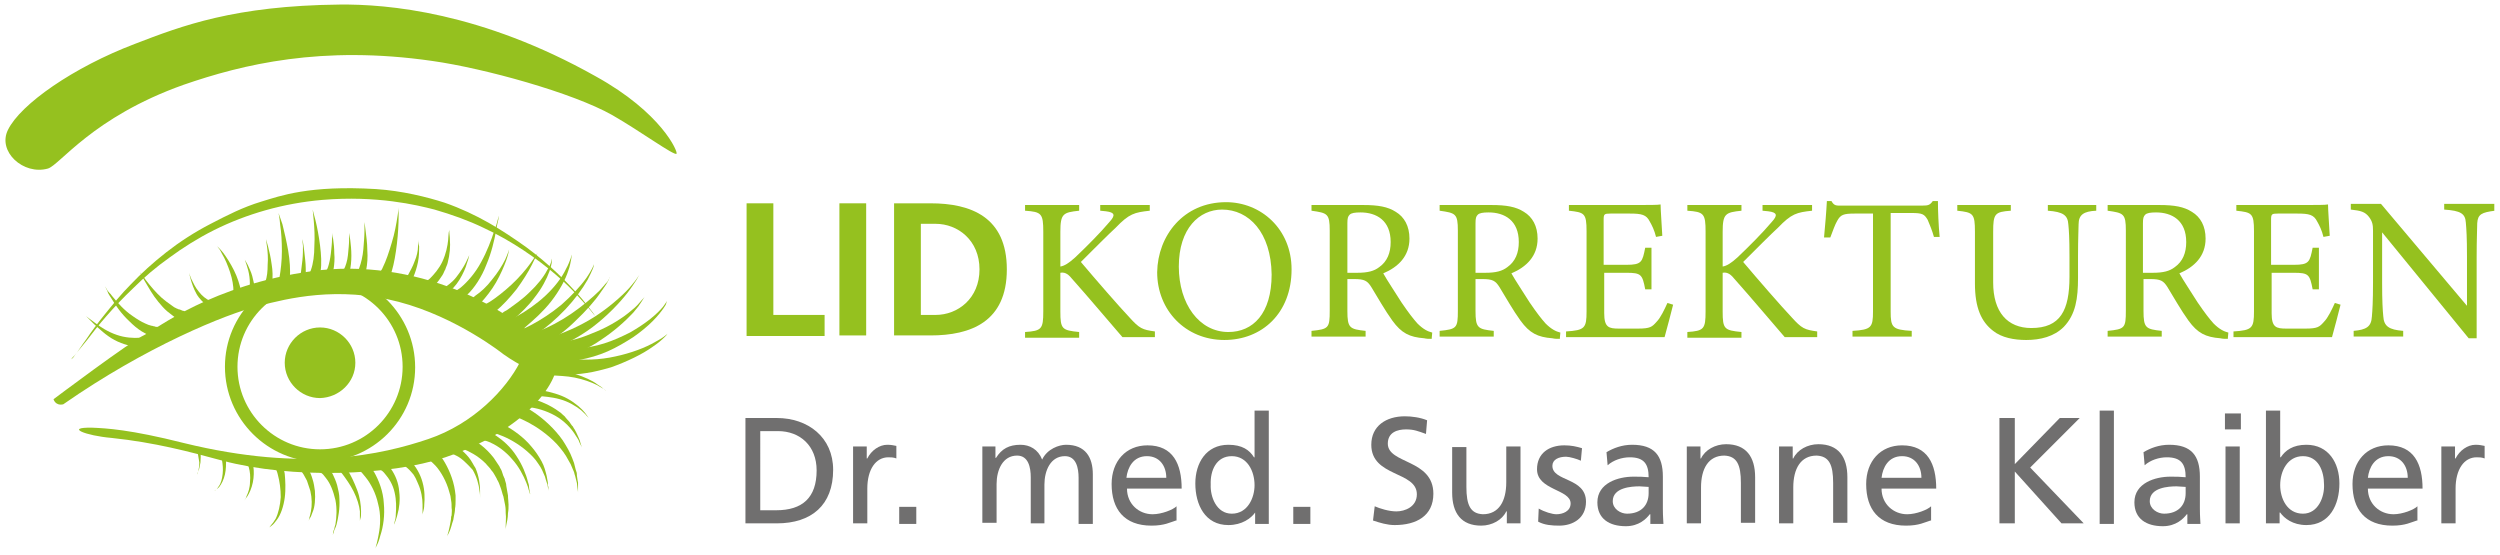<?xml version="1.0" encoding="utf-8"?>
<svg xmlns="http://www.w3.org/2000/svg" xmlns:xlink="http://www.w3.org/1999/xlink" version="1.1" id="Ebene_1" x="0px" y="0px" viewBox="0 0 439 97.4" style="enable-background:new 0 0 439 97.4;" xml:space="preserve" width="320" height="71">
<style type="text/css">
	.st0{fill:#95C11F;}
	.st1{fill:#706F6F;}
</style>
<g>
	<path class="st0" d="M1.4,22.8c2.2-4.5,11.5-11,22.3-15.1C32,4.5,41.2,1,59.6,0.8c8.4-0.1,24.9,1.3,45,12.6   c11.6,6.4,14.5,13.3,14.2,13.6c-0.4,0.4-6.4-4-11.3-6.8c-6.9-3.9-22.4-8.2-31.6-9.5c-19.4-2.8-33.3,0.6-43.7,4.2   C16.2,20.6,10.5,29,8.4,29.6C4.1,30.8-0.5,26.6,1.4,22.8z"/>
	<path class="st0" d="M12.3,63.3c0,0,0.1-0.1,0.2-0.2c0.1-0.2,0.3-0.4,0.6-0.7c0.5-0.6,1.2-1.5,2.2-2.7c1.8-2.4,4.5-5.7,8.2-9.2   c1.8-1.8,3.9-3.6,6.3-5.3c2.3-1.7,5-3.4,7.8-4.8c2.8-1.4,5.9-2.6,9.1-3.5c3.2-0.9,6.5-1.5,9.9-1.8c9.6-0.8,16.6,0.9,19.7,1.7   c3.1,0.9,5.9,1.9,8.6,3.2c2.6,1.2,5,2.6,7.1,4c4.2,2.8,7.4,5.7,9.4,7.9c1,1.1,1.8,2,2.3,2.6c0.5,0.6,0.8,1,0.8,1s-0.2-0.4-0.7-1   c-0.5-0.6-1.2-1.6-2.2-2.7c-2-2.2-5-5.3-9.2-8.4c-4.2-3-8.6-5.8-14.3-7.8c-3.1-1-7.5-2.1-12.1-2.4c-11.7-0.7-16.8,1.2-20.1,2.2   c-3.3,1-6,2.4-8.9,3.9c-2.9,1.5-5.5,3.2-7.8,5c-2.3,1.8-4.4,3.7-6.2,5.6c-1.8,1.8-3.3,3.7-4.6,5.3c-1.3,1.6-2.4,3.1-3.2,4.3   c-0.9,1.2-1.5,2.2-2,2.8c-0.2,0.3-0.4,0.6-0.6,0.7C12.4,63.2,12.3,63.3,12.3,63.3z"/>
	<g>
		<path class="st0" d="M56.2,81.1c-9.2,0-16.7-7.5-16.7-16.7S47,47.8,56.2,47.8s16.7,7.5,16.7,16.7S65.4,81.1,56.2,81.1z M56.2,49.9    c-8,0-14.5,6.5-14.5,14.5s6.5,14.5,14.5,14.5s14.5-6.5,14.5-14.5S64.2,49.9,56.2,49.9z"/>
		<path class="st0" d="M62.4,63.7c0-3.4-2.8-6.2-6.2-6.2c-3.4,0-6.2,2.8-6.2,6.2c0,3.4,2.8,6.2,6.2,6.2    C59.6,69.8,62.4,67.1,62.4,63.7z"/>
	</g>
	<g>
		<path class="st0" d="M9.4,70.1c0,0,13.7-10.3,16-11.3c2.2-1.1,11.8-8.8,29.5-11.2s35,5.9,42.6,15.3c-2.3,1.5-4.1,2.1-5.8,1.3    c-1.5-0.7-3.3-2-3.3-2s-8.1-6.5-18.4-9.2c-10.7-2.8-19.5-0.6-24.5,0.7c-6,1.5-19.9,7.2-34.4,17.3C9.7,71.3,9.4,70.1,9.4,70.1z"/>
		<path class="st0" d="M16.2,75.1c2.4,0.1,6.6,0.3,16.1,2.7c21.2,5.2,34.9,2,42.9-0.7c8-2.7,13.7-8.8,16.1-13.5    c2.3-4.7,4.7-2.1,6.2-0.7c1.5,1.4-2.2,11.6-19.3,17.4c-9.9,3.3-27,3.8-39.1,0.6c-5.9-1.6-11.9-3.2-19.5-4    C15,76.5,11.3,75,16.2,75.1z"/>
	</g>
	<g>
		<g>
			<path class="st0" d="M26.8,61l-0.4-2c0,0-0.2,0-0.5,0.1c-0.3,0.1-0.8,0.2-1.3,0.2c-1.1,0.1-2.7,0-4.1-0.5     c-1.5-0.5-2.9-1.4-3.8-2.1c-1-0.7-1.6-1.2-1.6-1.2s0.6,0.6,1.4,1.4c0.9,0.8,2.1,2,3.6,2.8c1.5,0.8,3.2,1.2,4.6,1.3     c0.7,0,1.2,0,1.6,0C26.6,61.1,26.8,61,26.8,61z"/>
		</g>
		<g>
			<path class="st0" d="M29.8,59.5l-0.3-2.2c0,0-0.2,0-0.5,0.1c-0.1,0-0.2,0-0.3,0c-0.1,0-0.2,0-0.3,0c-0.2,0-0.5,0-0.8,0     c-0.2,0-0.3,0-0.5-0.1c-0.2,0-0.3-0.1-0.5-0.1c-0.4-0.1-0.7-0.2-1.1-0.4c-0.7-0.3-1.5-0.8-2.2-1.3c-1.5-1-2.7-2.4-3.6-3.5     c-0.2-0.3-0.4-0.5-0.6-0.7c-0.2-0.2-0.3-0.4-0.4-0.6c-0.2-0.3-0.3-0.5-0.3-0.5s0.1,0.2,0.3,0.6c0.1,0.2,0.2,0.4,0.3,0.7     c0.1,0.2,0.3,0.5,0.5,0.8c0.7,1.2,1.8,2.8,3.2,4.1c0.7,0.7,1.4,1.3,2.2,1.8c0.4,0.2,0.8,0.5,1.2,0.6c0.2,0.1,0.4,0.2,0.6,0.3     c0.2,0.1,0.4,0.1,0.6,0.2c0.4,0.1,0.7,0.2,1.1,0.2c0.2,0,0.3,0.1,0.5,0.1c0.1,0,0.3,0,0.4,0C29.6,59.5,29.8,59.5,29.8,59.5z"/>
		</g>
		<g>
			<path class="st0" d="M33,56.5l0.2-1.8c0,0-0.2,0-0.4,0c-0.1,0-0.1,0-0.2,0c-0.1,0-0.2,0-0.3-0.1c-0.2,0-0.4-0.1-0.6-0.2     c-0.1,0-0.2-0.1-0.4-0.1c-0.1-0.1-0.3-0.1-0.4-0.2c-0.3-0.1-0.5-0.3-0.8-0.5c-0.6-0.4-1.1-0.8-1.7-1.3c-1.1-1-2-2.1-2.7-3     c-0.7-0.9-1.1-1.5-1.1-1.5s0.3,0.7,0.9,1.7c0.6,1,1.3,2.3,2.3,3.5c0.5,0.6,1,1.2,1.6,1.7c0.3,0.2,0.6,0.5,0.9,0.7     c0.1,0.1,0.3,0.2,0.4,0.3c0.1,0.1,0.3,0.2,0.4,0.2c0.3,0.2,0.5,0.3,0.8,0.4c0.1,0,0.2,0.1,0.3,0.1c0.1,0,0.2,0.1,0.3,0.1     C32.8,56.5,33,56.5,33,56.5z"/>
		</g>
		<g>
			<path class="st0" d="M37.3,54.3l0.5-1.1c0,0-0.1,0-0.3-0.1c-0.1,0-0.2-0.1-0.3-0.1c-0.1-0.1-0.3-0.1-0.4-0.2     c-0.6-0.3-1.3-0.8-1.9-1.6c-0.6-0.7-1-1.6-1.3-2.2c-0.3-0.7-0.4-1.1-0.4-1.1s0.1,0.5,0.3,1.2c0.2,0.7,0.5,1.6,1,2.5     c0.5,0.9,1.3,1.6,1.9,2.1c0.2,0.1,0.3,0.2,0.4,0.3c0.1,0.1,0.3,0.1,0.4,0.2C37.2,54.2,37.3,54.3,37.3,54.3z"/>
		</g>
		<g>
			<path class="st0" d="M41,52.8l1.6-0.1c0,0,0-0.2-0.1-0.5c0-0.1,0-0.3-0.1-0.5c0-0.2-0.1-0.4-0.1-0.7c-0.2-1-0.6-2.3-1.2-3.5     c-0.6-1.2-1.3-2.3-1.9-3.1c-0.3-0.4-0.6-0.7-0.8-0.9c-0.2-0.2-0.3-0.3-0.3-0.3s0.1,0.1,0.3,0.4c0.2,0.2,0.4,0.6,0.6,1     c0.5,0.8,1,2,1.4,3.2c0.4,1.2,0.6,2.4,0.6,3.4c0,0.2,0,0.4,0,0.6c0,0.2,0,0.4,0,0.5C41,52.7,41,52.8,41,52.8z"/>
		</g>
		<g>
			<path class="st0" d="M46.1,50.4l1.2,0.7c0,0,0.1-0.2,0.2-0.4c0.1-0.3,0.2-0.7,0.3-1.1c0.1-0.9,0.1-2.1-0.1-3.2     c-0.3-2.3-1-4.4-1-4.4s0.1,0.6,0.2,1.4c0.1,0.8,0.2,2,0.1,3.1c0,1.1-0.1,2.2-0.4,2.9c-0.1,0.4-0.2,0.6-0.3,0.8     C46.1,50.3,46.1,50.4,46.1,50.4z"/>
		</g>
		<g>
			<path class="st0" d="M48.6,50.5l2,0.5c0,0,0-0.2,0.1-0.6c0.1-0.4,0.1-1,0.2-1.6c0.1-1.3,0-3.1-0.3-4.8c-0.3-1.7-0.7-3.4-1-4.6     c-0.4-1.2-0.7-2-0.7-2s0.2,0.8,0.3,2.1c0.2,1.3,0.3,2.9,0.3,4.6c0,1.7-0.2,3.3-0.4,4.5c-0.1,0.6-0.2,1.1-0.4,1.4     C48.6,50.3,48.6,50.5,48.6,50.5z"/>
		</g>
		<g>
			<path class="st0" d="M52.5,49.3l1.1,0.2c0,0,0-0.5,0.1-1.2c0-0.7,0-1.7-0.1-2.6c-0.1-0.9-0.2-1.9-0.3-2.6     c-0.1-0.7-0.2-1.1-0.2-1.1s0,0.5,0.1,1.2c0,0.7,0,1.6-0.1,2.5c-0.1,0.9-0.2,1.8-0.3,2.5C52.6,48.8,52.5,49.3,52.5,49.3z"/>
		</g>
		<g>
			<path class="st0" d="M43.8,51.6l0.9,0.1c0,0,0-0.1,0-0.3c0-0.2,0-0.4,0-0.7c0-0.6-0.2-1.4-0.4-2.2c-0.2-0.8-0.6-1.5-0.8-2     c-0.3-0.5-0.5-0.9-0.5-0.9s0.1,0.4,0.3,0.9c0.2,0.6,0.4,1.3,0.5,2.1c0.1,0.8,0.1,1.5,0,2.1c0,0.3-0.1,0.5-0.1,0.7     C43.8,51.6,43.8,51.6,43.8,51.6z"/>
		</g>
		<g>
			<path class="st0" d="M54,49l1.8,0.8c0,0,0.1-0.2,0.2-0.6c0-0.1,0.1-0.2,0.1-0.3c0-0.1,0-0.2,0.1-0.4c0.1-0.3,0.1-0.6,0.1-0.9     c0.2-1.3,0.1-2.9-0.1-4.5c-0.2-1.6-0.5-3.2-0.8-4.4c-0.3-1.2-0.5-1.9-0.5-1.9s0.1,0.8,0.2,2c0.1,1.2,0.2,2.8,0.1,4.4     c0,1.6-0.2,3.1-0.6,4.2c-0.1,0.3-0.2,0.5-0.2,0.7c0,0.1-0.1,0.2-0.1,0.3c0,0.1-0.1,0.2-0.1,0.2C54.1,48.8,54,49,54,49z"/>
		</g>
		<g>
			<path class="st0" d="M57.2,47.7l0.8,0.7c0,0,0,0,0.1-0.1c0-0.1,0.1-0.2,0.2-0.3c0.1-0.2,0.2-0.6,0.3-0.9c0.1-0.7,0.2-1.7,0.1-2.6     c0-0.9-0.1-1.8-0.2-2.5c-0.1-0.7-0.2-1.1-0.2-1.1s0.1,0.5,0,1.1c0,0.7-0.1,1.6-0.2,2.5c-0.1,0.9-0.3,1.8-0.5,2.4     c-0.1,0.3-0.2,0.5-0.3,0.6C57.2,47.7,57.2,47.7,57.2,47.7z"/>
		</g>
		<g>
			<path class="st0" d="M59.9,48.3l1,0.7c0,0,0.1-0.1,0.2-0.4c0.1-0.2,0.2-0.6,0.3-0.9c0.2-0.8,0.3-1.8,0.3-2.8c0-1-0.1-2-0.2-2.8     c-0.1-0.7-0.2-1.2-0.2-1.2s0,0.5,0,1.2c0,0.7-0.1,1.7-0.2,2.7c-0.1,1-0.4,1.9-0.7,2.5c-0.1,0.3-0.3,0.6-0.4,0.7     C60,48.3,59.9,48.3,59.9,48.3z"/>
		</g>
		<g>
			<path class="st0" d="M62.5,48.4l1.4,0.6c0,0,0-0.2,0.1-0.4c0.1-0.3,0.2-0.7,0.3-1.2c0.2-1,0.3-2.2,0.2-3.5c0-1.2-0.2-2.5-0.3-3.4     c-0.1-0.9-0.2-1.5-0.2-1.5s0,0.6,0,1.5c0,0.9-0.1,2.1-0.2,3.3c-0.1,1.2-0.4,2.4-0.7,3.2c-0.1,0.4-0.3,0.7-0.4,1     C62.6,48.3,62.5,48.4,62.5,48.4z"/>
		</g>
		<g>
			<path class="st0" d="M66,48.8l1.9,1c0,0,0.1-0.2,0.3-0.6c0.1-0.2,0.2-0.4,0.3-0.7c0.1-0.3,0.2-0.6,0.3-0.9     c0.4-1.3,0.7-3.1,0.9-4.8c0.2-1.7,0.3-3.5,0.3-4.8c0-0.7,0-1.2,0-1.6c0-0.2,0-0.3,0-0.4c0-0.1,0-0.2,0-0.2s0,0.1,0,0.2     c0,0.1,0,0.2,0,0.4c0,0.4-0.1,0.9-0.2,1.6c-0.2,1.3-0.5,3-1,4.6c-0.5,1.7-1,3.2-1.6,4.4c-0.1,0.3-0.3,0.5-0.4,0.7     c-0.1,0.2-0.2,0.4-0.3,0.6C66.1,48.7,66,48.8,66,48.8z"/>
		</g>
		<g>
			<path class="st0" d="M71.1,49.1l1,0.6c0,0,0.1-0.1,0.1-0.3c0.1-0.2,0.2-0.5,0.4-0.8c0.3-0.7,0.6-1.6,0.8-2.6c0.2-1,0.2-2,0.2-2.7     c-0.1-0.7-0.2-1.2-0.2-1.2s0.1,0.5,0,1.2c0,0.7-0.2,1.7-0.6,2.6c-0.3,0.9-0.8,1.7-1.1,2.3c-0.2,0.3-0.3,0.6-0.5,0.7     C71.1,49,71.1,49.1,71.1,49.1z"/>
		</g>
		<g>
			<path class="st0" d="M74,49.8l1,1.5c0,0,0.2-0.1,0.4-0.4c0.1-0.1,0.3-0.2,0.5-0.4c0.2-0.2,0.4-0.4,0.6-0.6c0.4-0.4,0.8-1,1.2-1.6     c0.2-0.3,0.3-0.7,0.5-1c0.1-0.4,0.3-0.7,0.4-1.1c0.4-1.5,0.5-3,0.4-4.1c0-0.6-0.1-1-0.1-1.3c0-0.3,0-0.5,0-0.5s0,0.2-0.1,0.5     c0,0.3-0.1,0.8-0.1,1.3c-0.1,1.1-0.4,2.5-1,3.8c-0.6,1.3-1.5,2.3-2.2,3c-0.2,0.2-0.4,0.3-0.5,0.4c-0.2,0.1-0.3,0.2-0.4,0.3     C74.2,49.7,74,49.8,74,49.8z"/>
		</g>
		<g>
			<path class="st0" d="M76.7,51.1l0.5,1.3c0,0,0.1-0.1,0.4-0.2c0.1-0.1,0.3-0.1,0.4-0.2c0.2-0.1,0.3-0.2,0.5-0.4     c0.7-0.6,1.6-1.5,2.2-2.5c0.6-1,1.1-2.1,1.3-2.9c0.3-0.8,0.4-1.4,0.4-1.4s-0.2,0.5-0.6,1.3c-0.4,0.8-1,1.7-1.7,2.6     c-0.7,0.9-1.6,1.5-2.2,1.9c-0.2,0.1-0.3,0.2-0.5,0.2c-0.1,0.1-0.3,0.1-0.4,0.1C76.9,51,76.7,51.1,76.7,51.1z"/>
		</g>
		<g>
			<path class="st0" d="M78.7,51.9l0.9,1.8c0,0,0.3-0.2,0.7-0.5c0.5-0.3,1-0.8,1.7-1.4c1.3-1.2,2.6-3.2,3.4-5.3     c0.9-2.1,1.4-4.3,1.7-5.9c0.1-0.8,0.3-1.5,0.4-2c0.1-0.5,0.1-0.7,0.1-0.7s-0.1,0.3-0.2,0.7c-0.1,0.5-0.3,1.1-0.6,1.9     c-0.5,1.6-1.3,3.7-2.3,5.5c-1,1.9-2.4,3.5-3.6,4.5c-0.6,0.4-1.1,0.8-1.5,1C78.9,51.8,78.7,51.9,78.7,51.9z"/>
		</g>
		<g>
			<path class="st0" d="M81.9,53l1.1,1.5c0,0,0.1-0.1,0.4-0.4c0.1-0.1,0.3-0.3,0.5-0.4c0.2-0.2,0.4-0.4,0.6-0.6     c0.8-0.9,1.8-2.1,2.6-3.5c0.8-1.4,1.4-2.8,1.8-3.9c0.4-1.1,0.5-1.9,0.5-1.9s-0.2,0.7-0.7,1.8c-0.5,1-1.3,2.3-2.3,3.5     c-0.9,1.2-2,2.2-2.9,2.8c-0.2,0.2-0.4,0.3-0.6,0.5c-0.2,0.1-0.3,0.2-0.5,0.3C82,52.9,81.9,53,81.9,53z"/>
		</g>
		<g>
			<path class="st0" d="M84.1,54l1,2c0,0,0.2-0.1,0.6-0.4c0.4-0.2,0.8-0.6,1.4-1c1.1-0.9,2.4-2.3,3.6-3.8c1.1-1.5,2.1-3.1,2.7-4.3     c0.6-1.2,1-2.1,1-2.1s-0.5,0.8-1.3,1.9c-0.8,1.1-2,2.5-3.3,3.7c-1.3,1.2-2.7,2.3-3.8,3c-0.6,0.3-1,0.6-1.4,0.7     C84.3,53.9,84.1,54,84.1,54z"/>
		</g>
		<g>
			<path class="st0" d="M87.2,55.6l1.3,1.9c0,0,0.2-0.2,0.5-0.4c0.2-0.1,0.4-0.3,0.6-0.5c0.2-0.2,0.5-0.4,0.7-0.6     c1.1-1,2.5-2.3,3.6-3.8c1.2-1.5,2.1-3.2,2.6-4.6c0.2-0.7,0.4-1.3,0.4-1.7c0-0.2,0-0.4,0-0.5c0-0.1,0-0.2,0-0.2s0,0.1,0,0.2     c0,0.1-0.1,0.3-0.1,0.5c-0.1,0.4-0.3,0.9-0.7,1.5c-0.6,1.2-1.8,2.7-3.1,3.9c-1.3,1.3-2.8,2.3-3.9,3.1c-0.3,0.2-0.6,0.3-0.8,0.5     c-0.2,0.1-0.4,0.3-0.6,0.4C87.4,55.5,87.2,55.6,87.2,55.6z"/>
		</g>
		<g>
			<path class="st0" d="M88.8,56.8l1.4,2.3c0,0,0.2-0.2,0.6-0.5c0.4-0.3,1-0.7,1.6-1.3c1.3-1.1,3-2.6,4.4-4.4c1.4-1.8,2.5-3.8,3-5.4     c0.3-0.8,0.4-1.5,0.5-2c0.1-0.5,0.1-0.8,0.1-0.8s-0.1,0.3-0.2,0.7c-0.2,0.5-0.4,1.1-0.8,1.8c-0.7,1.5-2,3.2-3.6,4.7     c-1.6,1.5-3.4,2.7-4.8,3.5c-0.7,0.4-1.3,0.7-1.7,0.9C89.1,56.7,88.8,56.8,88.8,56.8z"/>
		</g>
		<g>
			<path class="st0" d="M90.8,58.3l0.9,1.9c0,0,0.3-0.1,0.7-0.4c0.5-0.2,1.1-0.7,1.9-1.2c1.5-1,3.3-2.5,5-4.3c1.6-1.7,3-3.6,3.9-5.2     c0.4-0.8,0.7-1.4,0.9-1.9c0.2-0.5,0.2-0.8,0.2-0.8s-0.1,0.3-0.3,0.7c-0.2,0.4-0.6,1.1-1.1,1.8c-1,1.4-2.6,3.1-4.3,4.6     c-1.8,1.5-3.7,2.7-5.2,3.5c-0.8,0.4-1.4,0.7-1.8,0.9C91.1,58.2,90.8,58.3,90.8,58.3z"/>
		</g>
		<g>
			<path class="st0" d="M92.1,58.9l0.7,2.8c0,0,0.3-0.1,0.8-0.3c0.5-0.2,1.3-0.6,2.1-1c1.7-0.9,3.7-2.4,5.4-4.1     c1.8-1.7,3.4-3.5,4.4-5c0.3-0.4,0.5-0.7,0.7-1c0.2-0.3,0.4-0.6,0.5-0.8c0.1-0.2,0.2-0.4,0.3-0.6c0-0.1,0.1-0.2,0.1-0.2     s0,0.1-0.1,0.2c-0.1,0.1-0.2,0.3-0.3,0.5c-0.1,0.2-0.4,0.4-0.6,0.7c-0.3,0.3-0.5,0.6-0.8,0.9c-1.3,1.3-3.1,2.8-5,4.1     c-1.9,1.3-4,2.4-5.6,3c-0.8,0.3-1.4,0.5-1.9,0.6C92.3,58.8,92.1,58.9,92.1,58.9z"/>
		</g>
		<g>
			<path class="st0" d="M92.2,60.2l0.5,2.7c0,0,0.4-0.1,1.1-0.3c0.3-0.1,0.7-0.2,1.2-0.4c0.5-0.2,1-0.4,1.5-0.6     c2.2-0.9,5.1-2.3,7.6-4.2c2.5-1.9,4.7-4.2,6.1-6c0.7-0.9,1.2-1.7,1.6-2.3c0.3-0.6,0.5-0.9,0.5-0.9s-0.2,0.3-0.6,0.9     c-0.4,0.5-1,1.3-1.8,2.1c-1.6,1.6-4,3.6-6.6,5.1c-2.6,1.5-5.4,2.6-7.6,3.2c-0.5,0.1-1,0.3-1.5,0.4c-0.4,0.1-0.8,0.1-1.1,0.2     C92.5,60.2,92.2,60.2,92.2,60.2z"/>
		</g>
		<g>
			<path class="st0" d="M94.9,60.8l0.3,3.2c0,0,0.4-0.1,1-0.2c0.3-0.1,0.7-0.2,1.1-0.3c0.2-0.1,0.4-0.1,0.7-0.2     c0.2-0.1,0.5-0.2,0.7-0.2c1-0.3,2.1-0.8,3.3-1.4c1.2-0.6,2.4-1.2,3.5-2c2.3-1.5,4.3-3.3,5.7-4.8c0.3-0.4,0.6-0.7,0.9-1.1     c0.2-0.3,0.4-0.6,0.6-0.9c0.3-0.5,0.5-0.8,0.5-0.8s-0.2,0.3-0.6,0.7c-0.2,0.2-0.4,0.5-0.7,0.8c-0.3,0.3-0.6,0.6-1,0.9     c-1.5,1.3-3.7,2.7-6.1,3.7c-1.2,0.5-2.4,1-3.5,1.3c-1.2,0.3-2.2,0.6-3.2,0.8c-0.2,0-0.5,0.1-0.7,0.1c-0.2,0-0.4,0-0.6,0.1     c-0.4,0-0.7,0.1-1,0.1C95.2,60.8,94.9,60.8,94.9,60.8z"/>
		</g>
		<g>
			<path class="st0" d="M93.6,59.9l-1,2.9c0,0,0.4,0.1,1.2,0.3c0.8,0.1,1.9,0.4,3.3,0.4c1.4,0.1,3,0,4.6-0.3c1.7-0.3,3.4-0.8,5-1.5     c1.6-0.7,3.1-1.6,4.5-2.5c1.3-0.9,2.5-1.9,3.4-2.8c0.9-0.9,1.6-1.8,2-2.4c0.2-0.3,0.4-0.6,0.4-0.8c0.1-0.2,0.1-0.3,0.1-0.3     s-0.1,0.1-0.2,0.3c-0.1,0.2-0.3,0.4-0.5,0.7c-0.5,0.6-1.2,1.3-2.2,2.1c-1,0.8-2.2,1.6-3.6,2.4c-1.4,0.7-2.9,1.4-4.5,1.9     c-1.6,0.5-3.2,0.8-4.7,0.9c-1.5,0.1-2.9,0-4.1-0.2c-1.2-0.2-2.1-0.5-2.8-0.7C94,60.1,93.6,59.9,93.6,59.9z"/>
		</g>
		<g>
			<path class="st0" d="M96,62.1l-0.8,3.5c0,0,0.4,0,1.1,0.1c0.3,0,0.7,0.1,1.2,0.1c0.5,0,1,0,1.6,0c0.6,0,1.2,0,1.9-0.1     c0.7,0,1.3-0.1,2-0.2c1.4-0.2,2.9-0.6,4.3-1c2.8-1,5.5-2.3,7.3-3.6c0.9-0.6,1.6-1.2,2.1-1.7c0.2-0.2,0.4-0.4,0.5-0.6     c0.1-0.1,0.2-0.2,0.2-0.2s-0.1,0.1-0.2,0.2c-0.1,0.1-0.3,0.3-0.6,0.5c-0.5,0.4-1.3,0.8-2.2,1.3c-1.9,1-4.6,1.9-7.4,2.4     c-2.8,0.5-5.6,0.4-7.6,0.1c-0.5-0.1-1-0.2-1.4-0.2c-0.4-0.1-0.7-0.2-1-0.3C96.3,62.2,96,62.1,96,62.1z"/>
		</g>
	</g>
	<g>
		<g>
			<path class="st0" d="M94.9,65.9l0.3-1.5c0,0,0.2,0,0.5,0.1c0.3,0.1,0.8,0.2,1.3,0.3c1.1,0.2,2.6,0.5,4.1,0.9     c1.5,0.5,2.9,1.1,3.8,1.8c0.5,0.3,0.9,0.6,1.1,0.8c0.3,0.2,0.4,0.3,0.4,0.3s-0.2-0.1-0.4-0.3c-0.3-0.2-0.7-0.4-1.2-0.7     c-1-0.5-2.4-1-3.9-1.3c-1.5-0.3-2.9-0.3-4.1-0.4c-0.6,0-1.1-0.1-1.4-0.1C95.1,66,94.9,65.9,94.9,65.9z"/>
		</g>
		<g>
			<path class="st0" d="M92.3,69.5l0.2-1.5c0,0,0.7,0.2,1.9,0.4c1.1,0.2,2.7,0.5,4.2,1.1c1.5,0.6,2.8,1.6,3.6,2.4     c0.4,0.4,0.7,0.8,0.9,1.1c0.2,0.3,0.3,0.4,0.3,0.4s-0.1-0.1-0.4-0.4c-0.2-0.3-0.6-0.6-1-1c-0.9-0.7-2.2-1.5-3.7-1.9     c-1.4-0.4-3-0.5-4.1-0.6C93.1,69.6,92.3,69.5,92.3,69.5z"/>
		</g>
		<g>
			<path class="st0" d="M90.8,71.4v-1.9c0,0,0.3,0,0.7,0.1c0.4,0.1,1.1,0.2,1.8,0.4c1.5,0.4,3.3,1.1,4.9,2.3     c0.2,0.1,0.4,0.3,0.6,0.5c0.2,0.2,0.4,0.3,0.5,0.5c0.3,0.4,0.7,0.7,0.9,1.1c0.1,0.2,0.3,0.4,0.4,0.5c0.1,0.2,0.2,0.4,0.3,0.5     c0.2,0.4,0.4,0.7,0.5,1c0.1,0.3,0.3,0.6,0.4,0.9c0.1,0.3,0.1,0.5,0.2,0.7c0.1,0.4,0.2,0.6,0.2,0.6s-0.1-0.2-0.3-0.6     c-0.1-0.2-0.2-0.4-0.3-0.7c-0.1-0.2-0.3-0.5-0.5-0.8c-0.7-1.2-2-2.6-3.6-3.5c-1.6-0.9-3.4-1.4-4.7-1.5c-0.7-0.1-1.2-0.1-1.6-0.1     C91,71.4,90.8,71.4,90.8,71.4z"/>
		</g>
		<g>
			<path class="st0" d="M90.2,73.1l1.1-2.2c0,0,0.3,0.1,0.7,0.4c0.5,0.3,1.2,0.7,1.9,1.2c1.6,1.1,3.5,2.8,4.9,4.8     c0.7,1.1,1.3,2.1,1.7,3.2c0.1,0.3,0.2,0.5,0.3,0.8c0.1,0.3,0.1,0.5,0.2,0.8c0.1,0.3,0.1,0.5,0.2,0.7c0.1,0.2,0.1,0.5,0.1,0.7     c0.1,0.5,0.1,0.9,0.2,1.2c0,0.4,0,0.7,0,1c0,0.5,0,0.8,0,0.8s0-0.3-0.1-0.8c0-0.3-0.1-0.6-0.1-0.9c-0.1-0.4-0.2-0.8-0.3-1.2     c-0.1-0.2-0.1-0.4-0.2-0.7c-0.1-0.2-0.2-0.5-0.3-0.7c-0.1-0.2-0.2-0.5-0.3-0.7c-0.1-0.2-0.3-0.5-0.4-0.7c-0.5-1-1.2-1.9-2-2.8     c-1.6-1.7-3.5-3-5-3.8c-0.8-0.4-1.4-0.7-1.9-0.9C90.5,73.2,90.2,73.1,90.2,73.1z"/>
		</g>
		<g>
			<path class="st0" d="M85.4,75.5l0.5-1c0,0,0.1-0.2,0.3-0.7c0.2-0.3,0.1-0.2,0.1-0.2c0,0,0,0,0,0c0,0,0.1,0,0.1,0     c0.1,0.1,0.3,0.1,0.5,0.2c0.4,0.2,1,0.5,1.8,0.9c1.4,0.8,3.2,2,4.6,3.7c0.7,0.8,1.3,1.7,1.8,2.6c0.5,0.9,0.7,1.8,0.9,2.6     c0.1,0.4,0.1,0.7,0.2,1.1c0,0.3,0,0.6,0.1,0.8c0,0.5,0,0.7,0,0.7s0-0.3-0.1-0.7c0-0.2-0.1-0.5-0.2-0.8c-0.1-0.3-0.2-0.6-0.3-1     c-0.3-0.7-0.6-1.5-1.2-2.3c-0.5-0.8-1.2-1.5-2-2.2c-1.5-1.3-3.3-2.3-4.7-2.8c-0.7-0.3-1.3-0.5-1.7-0.6c-0.2-0.1-0.4-0.1-0.5-0.1     c-0.1,0-0.1,0-0.2,0C85.4,75.6,85.4,75.5,85.4,75.5z"/>
		</g>
		<g>
			<path class="st0" d="M84.4,77.1l0.5-1.7c0,0,0.1,0,0.2,0.1c0.1,0,0.3,0.1,0.5,0.2c0.4,0.2,0.9,0.4,1.5,0.8c1.2,0.8,2.6,2,3.6,3.6     c1,1.5,1.7,3.2,2,4.5c0.1,0.3,0.2,0.6,0.2,0.9c0,0.3,0.1,0.5,0.1,0.7c0.1,0.4,0.1,0.6,0.1,0.6s-0.1-0.2-0.2-0.6     c-0.1-0.2-0.1-0.4-0.2-0.7c-0.1-0.3-0.2-0.5-0.3-0.8c-0.5-1.2-1.3-2.8-2.5-4.1c-1.1-1.3-2.5-2.3-3.6-2.8c-0.6-0.3-1-0.4-1.4-0.5     c-0.2-0.1-0.3-0.1-0.4-0.1C84.5,77.1,84.4,77.1,84.4,77.1z"/>
		</g>
		<g>
			<path class="st0" d="M80.9,78.7l0.5-2.3c0,0,0.1,0,0.3,0.1c0.2,0.1,0.4,0.2,0.7,0.3c0.5,0.3,1.2,0.7,2,1.3     c0.8,0.6,1.6,1.4,2.3,2.3c0.3,0.5,0.7,1,1,1.5c0.1,0.3,0.3,0.5,0.4,0.8c0.1,0.3,0.2,0.6,0.3,0.9c0.1,0.1,0.1,0.3,0.2,0.4l0.1,0.4     c0.1,0.3,0.2,0.6,0.2,0.9c0.1,0.6,0.2,1.2,0.3,1.7c0,0.6,0.1,1.1,0.1,1.6c0,0.5,0,1-0.1,1.5c0,0.9-0.2,1.6-0.3,2.1     c-0.1,0.5-0.1,0.8-0.1,0.8s0-0.3,0-0.8c0-0.5,0.1-1.3,0-2.1c0-0.4,0-0.9-0.1-1.4c-0.1-0.5-0.2-1-0.3-1.5     c-0.2-0.5-0.3-1.1-0.5-1.6c-0.1-0.3-0.2-0.5-0.3-0.8l-0.2-0.4c-0.1-0.1-0.1-0.2-0.2-0.4l-0.4-0.7c-0.1-0.2-0.3-0.5-0.5-0.7     c-0.3-0.5-0.7-0.8-1-1.2c-0.7-0.7-1.5-1.3-2.2-1.7c-0.7-0.4-1.3-0.7-1.7-0.8c-0.2-0.1-0.4-0.1-0.5-0.1     C80.9,78.7,80.9,78.7,80.9,78.7z"/>
		</g>
		<g>
			<path class="st0" d="M78.8,78.9V78c0.2,0,1,0.2,2,0.9c0.5,0.3,1,0.8,1.5,1.4c0.5,0.6,0.8,1.3,1.2,1.9c0.6,1.4,0.8,2.9,0.8,4     c0,0.6,0,1,0,1.3c0,0.3,0,0.5,0,0.5s0-0.2,0-0.5c0-0.3,0-0.8-0.1-1.3c-0.1-1.1-0.5-2.5-1.2-3.7C82,81.4,81,80.4,80.1,80     c-0.4-0.2-0.8-0.4-1.1-0.5c-0.1,0-0.2,0-0.3-0.1c0,0,0,0,0,0c0,0,0,0,0,0c0-0.1,0-0.1,0-0.2C78.8,79,78.8,78.9,78.8,78.9z"/>
		</g>
		<g>
			<path class="st0" d="M75.2,79.6l0.3-1.2c0,0,0.2,0,0.4,0.2c0,0,0.1,0,0.1,0.1c0,0,0,0,0.1,0c0,0,0.1,0.1,0.1,0.1     c0.1,0.1,0.2,0.2,0.3,0.3c0.4,0.4,0.8,0.9,1.3,1.6c0.9,1.4,1.8,3.4,2.1,5.5l0.1,0.8c0,0.3,0,0.5,0,0.8c0,0.5,0,1-0.1,1.5     c0,0.5-0.1,0.9-0.2,1.4c0,0.2-0.1,0.4-0.1,0.6c-0.1,0.2-0.1,0.4-0.2,0.6c-0.1,0.4-0.2,0.7-0.3,1c-0.1,0.3-0.2,0.5-0.3,0.7     c-0.2,0.4-0.3,0.6-0.3,0.6s0.1-0.2,0.2-0.7c0.1-0.2,0.1-0.5,0.2-0.8c0.1-0.3,0.1-0.6,0.2-1c0-0.2,0.1-0.4,0.1-0.6     c0-0.2,0-0.4,0.1-0.6c0-0.4,0.1-0.9,0-1.3c0-0.5,0-0.9-0.1-1.4c0-0.2-0.1-0.5-0.1-0.7l-0.2-0.7c-0.5-1.9-1.5-3.6-2.4-4.6     c-0.5-0.5-0.9-0.9-1.2-1.1c-0.1-0.1-0.1-0.1-0.2-0.1c0,0,0,0-0.1,0l0,0c0,0,0,0,0,0c0,0,0,0,0,0c0,0,0,0,0,0c0,0,0-0.1,0.1-0.1     c0.1-0.1,0.1-0.3,0.1-0.4C75.1,79.7,75.2,79.6,75.2,79.6z"/>
		</g>
		<g>
			<path class="st0" d="M70,81l0.9-1.1c0,0,0.1,0.1,0.3,0.3c0.2,0.2,0.6,0.5,1,0.9c0.8,0.8,1.6,2.1,2,3.6c0.4,1.4,0.4,2.9,0.3,3.9     c0,0.5-0.1,1-0.2,1.3c-0.1,0.3-0.1,0.5-0.1,0.5s0-0.2,0-0.5c0-0.3,0-0.7,0-1.3c0-1-0.2-2.4-0.8-3.7c-0.1-0.3-0.3-0.6-0.4-0.9     c-0.2-0.3-0.3-0.6-0.5-0.8c-0.4-0.5-0.8-0.9-1.2-1.2c-0.4-0.3-0.7-0.6-1-0.7C70.1,81.1,70,81,70,81z"/>
		</g>
		<g>
			<path class="st0" d="M66.5,82.1l0.9-1.2c0,0,0,0,0.1,0.1c0.1,0.1,0.2,0.2,0.3,0.3c0.3,0.2,0.6,0.6,0.9,1.1c0.7,1,1.3,2.4,1.4,3.9     c0.2,1.5,0,3-0.3,4c-0.1,0.5-0.3,1-0.4,1.3c-0.1,0.3-0.2,0.5-0.2,0.5s0-0.2,0.1-0.5c0.1-0.3,0.2-0.7,0.2-1.3     c0.1-1.1,0.1-2.5-0.2-3.8c-0.3-1.4-1-2.5-1.7-3.3c-0.3-0.4-0.6-0.6-0.9-0.8C66.7,82.2,66.6,82.2,66.5,82.1     C66.5,82.1,66.5,82.1,66.5,82.1z"/>
		</g>
		<g>
			<path class="st0" d="M63,81.9l0.7-1.3c0,0,0.1,0.1,0.3,0.2c0.1,0.1,0.2,0.1,0.2,0.2c0.1,0.1,0.2,0.2,0.3,0.3     c0.3,0.4,0.7,0.9,1.2,1.6c0.8,1.4,1.6,3.4,1.7,5.5c0.2,2.1-0.1,4.1-0.6,5.6c-0.1,0.4-0.2,0.7-0.3,1c-0.1,0.3-0.2,0.5-0.3,0.7     c-0.2,0.4-0.3,0.6-0.3,0.6s0.1-0.2,0.2-0.7c0.1-0.2,0.1-0.5,0.2-0.8c0.1-0.3,0.1-0.6,0.2-1c0.3-1.5,0.4-3.5-0.1-5.3     c-0.4-1.9-1.3-3.6-2.2-4.7c-0.4-0.5-0.8-1-1.1-1.2c-0.1-0.1-0.1-0.1-0.2-0.1c0,0-0.1-0.1-0.1-0.1c0,0,0,0,0,0l0,0     c0-0.1,0.1-0.1,0.1-0.2C63,82,63,81.9,63,81.9z"/>
		</g>
		<g>
			<path class="st0" d="M59,82l0.9-1c0,0,0,0,0.1,0.1c0.1,0.1,0.2,0.2,0.3,0.3c0.2,0.3,0.5,0.6,0.7,1.1c0.6,0.9,1.2,2.2,1.7,3.5     c0.5,1.3,0.7,2.7,0.7,3.8c0,0.5,0,1-0.1,1.2c-0.1,0.3-0.1,0.5-0.1,0.5s0-0.2,0-0.5c0-0.3,0-0.7,0-1.2c-0.1-1-0.5-2.3-1.1-3.5     c-0.6-1.2-1.4-2.3-2-3.1c-0.3-0.4-0.6-0.7-0.8-0.9C59.1,82.1,59,82,59,82z"/>
		</g>
		<g>
			<path class="st0" d="M56,82.8l0.9-1.4c0,0,0.1,0,0.1,0.1c0.1,0.1,0.2,0.2,0.4,0.4c0.3,0.3,0.6,0.8,1,1.3c0.3,0.6,0.6,1.3,0.8,2     c0.2,0.8,0.4,1.6,0.4,2.4c0.1,1.7-0.2,3.3-0.5,4.5c-0.1,0.3-0.2,0.6-0.3,0.8c-0.1,0.2-0.2,0.4-0.2,0.6c-0.1,0.3-0.2,0.5-0.2,0.5     s0.1-0.2,0.1-0.5c0-0.2,0.1-0.4,0.2-0.6c0-0.2,0.1-0.5,0.2-0.8c0.2-1.2,0.3-2.8,0-4.3c-0.2-0.8-0.4-1.5-0.7-2.2     c-0.3-0.7-0.6-1.2-1-1.7c-0.3-0.4-0.6-0.8-0.9-0.9C56.2,82.9,56.1,82.9,56,82.8C56,82.8,56,82.8,56,82.8z"/>
		</g>
		<g>
			<path class="st0" d="M52.1,82l0.9-1c0,0,0.1,0.1,0.4,0.4c0.1,0.1,0.2,0.3,0.4,0.5c0.1,0.2,0.3,0.4,0.4,0.6c0.3,0.5,0.5,1,0.7,1.7     c0.2,0.6,0.3,1.3,0.4,2c0.1,1.4,0,2.8-0.4,3.7c-0.2,0.5-0.3,0.9-0.5,1.1c-0.1,0.3-0.2,0.4-0.2,0.4s0.1-0.2,0.1-0.4     c0.1-0.3,0.2-0.7,0.3-1.2c0.2-1,0.2-2.3-0.1-3.6c-0.2-0.6-0.4-1.2-0.6-1.8c-0.3-0.5-0.5-1-0.8-1.4c-0.1-0.2-0.3-0.3-0.4-0.5     c-0.1-0.1-0.2-0.2-0.3-0.3C52.2,82.1,52.1,82,52.1,82z"/>
		</g>
		<g>
			<path class="st0" d="M48.2,81.8l1.3-0.6c0,0,0,0.1,0.1,0.2c0,0.1,0.1,0.3,0.1,0.4c0.1,0.3,0.2,0.8,0.3,1.4c0.1,1.1,0.2,2.7,0,4.2     c-0.2,1.5-0.7,3-1.4,3.9c-0.3,0.4-0.6,0.8-0.9,1c-0.2,0.2-0.4,0.3-0.4,0.3s0.1-0.1,0.3-0.4c0.2-0.2,0.5-0.6,0.8-1.1     c0.5-1,0.8-2.4,0.9-3.8c0-1.4-0.2-2.8-0.5-3.9c-0.1-0.5-0.3-0.9-0.4-1.2C48.3,82,48.3,81.9,48.2,81.8     C48.2,81.8,48.2,81.8,48.2,81.8z"/>
		</g>
		<g>
			<path class="st0" d="M43.3,81.1l0.9-0.3c0,0,0,0.1,0.1,0.3c0.1,0.2,0.1,0.5,0.2,0.9c0.1,0.7,0.1,1.7-0.1,2.7     c-0.2,1-0.6,1.9-1,2.5c-0.2,0.3-0.4,0.5-0.5,0.7c-0.1,0.2-0.2,0.3-0.2,0.3s0.1-0.1,0.2-0.3c0.1-0.2,0.3-0.4,0.4-0.8     c0.3-0.6,0.6-1.5,0.6-2.5c0.1-0.9,0-1.8-0.2-2.5c-0.1-0.3-0.2-0.6-0.2-0.8C43.3,81.2,43.3,81.1,43.3,81.1z"/>
		</g>
		<g>
			<path class="st0" d="M38.9,79.8l0.8,0.2c0,0,0,0.1,0,0.2c0,0.2,0,0.4,0,0.7c0,0.6,0,1.5-0.2,2.4c-0.2,0.9-0.6,1.7-1,2.2     c-0.2,0.2-0.4,0.4-0.6,0.5c-0.2,0.1-0.2,0.2-0.2,0.2s0.1-0.1,0.2-0.2c0.2-0.1,0.3-0.3,0.5-0.6c0.4-0.5,0.6-1.3,0.7-2.2     c0.1-0.8,0-1.7-0.1-2.3c0-0.3-0.1-0.6-0.1-0.8C38.9,80.1,38.9,80,38.9,79.8C38.9,79.8,38.9,79.8,38.9,79.8z"/>
		</g>
		<g>
			<path class="st0" d="M34.6,78.8l0.6-0.1c0,0,0.1,1.2,0,2.5c-0.1,0.6-0.2,1.2-0.4,1.6c-0.1,0.2-0.2,0.4-0.2,0.5     c-0.1,0.1-0.1,0.2-0.1,0.2s0-0.1,0.1-0.2c0.1-0.1,0.1-0.3,0.2-0.5c0.1-0.4,0.2-1,0.2-1.6C34.8,79.9,34.6,78.8,34.6,78.8z"/>
		</g>
	</g>
</g>
<g>
	<g>
		<g>
			<path class="st0" d="M131.1,35.7h4.7v19.6h9v3.7h-13.7V35.7z"/>
			<path class="st0" d="M147.4,35.7h4.7v23.2h-4.7V35.7z"/>
			<path class="st0" d="M157,35.7h6.4c7.1,0,13.4,2.4,13.4,11.6s-6.3,11.6-13.4,11.6H157V35.7z M161.7,55.3h2.6c3.9,0,7.7-2.9,7.7-8     s-3.8-8-7.7-8h-2.6V55.3z"/>
		</g>
		<g>
			<path class="st0" d="M180,36h9.5v1c-2.8,0.3-3.3,0.5-3.3,3.7v6.1c0.7-0.1,1.5-0.6,2.6-1.6c2-1.9,4.4-4.3,6-6.2     c1.1-1.2,1-1.7-0.6-1.9l-1-0.1v-1h8.7v1c-2.7,0.3-3.6,0.5-6,3c-1.1,1-3.8,3.7-6.1,6c2.7,3.2,6.7,7.8,8.5,9.7     c1.8,2,2.3,2.2,4.5,2.5v1h-5.7c-2.7-3.1-5.6-6.6-8.9-10.3c-0.8-1-1.4-1.1-2-1v6.8c0,3.1,0.3,3.3,3.3,3.6v1H180v-1     c2.9-0.2,3.2-0.5,3.2-3.6V40.7c0-3.2-0.3-3.5-3.2-3.7V36z"/>
			<path class="st0" d="M215.3,35.5c6.1,0,11.5,4.7,11.5,11.8c0,7.7-5.2,12.4-11.8,12.4c-6.8,0-11.8-5.2-11.8-11.9     C203.3,41.4,207.8,35.5,215.3,35.5z M214.6,36.8c-4,0-7.6,3.3-7.6,10c0,6.6,3.6,11.5,8.7,11.5c4.3,0,7.6-3.2,7.6-10.1     C223.2,40.8,219.3,36.8,214.6,36.8z"/>
			<path class="st0" d="M251.4,59.5c-0.5,0-0.9,0-1.3-0.1c-2.6-0.2-4-0.9-5.6-3.1c-1.3-1.8-2.6-4.1-3.7-5.9c-0.7-1.1-1.2-1.4-3-1.4     h-1.2v5.6c0,3,0.4,3.2,3.2,3.5v1h-9.5v-1c3-0.3,3.2-0.5,3.2-3.5V40.5c0-3-0.4-3.1-3.2-3.5v-1h9.1c2.6,0,4.3,0.3,5.7,1.2     c1.5,0.9,2.4,2.5,2.4,4.7c0,3.1-2,5-4.6,6.1c0.6,1.1,2.2,3.5,3.2,5.1c1.3,1.9,2,2.8,2.8,3.7c1,1,1.8,1.4,2.6,1.6L251.4,59.5z      M238.3,47.9c1.9,0,3-0.3,3.9-1c1.4-1,2-2.5,2-4.4c0-3.8-2.5-5.2-5.3-5.2c-1,0-1.6,0.1-1.9,0.4c-0.3,0.3-0.4,0.6-0.4,1.5v8.7     H238.3z"/>
			<path class="st0" d="M273.9,59.5c-0.5,0-0.9,0-1.3-0.1c-2.6-0.2-4-0.9-5.6-3.1c-1.3-1.8-2.6-4.1-3.7-5.9c-0.7-1.1-1.2-1.4-3-1.4     h-1.2v5.6c0,3,0.4,3.2,3.2,3.5v1h-9.5v-1c3-0.3,3.2-0.5,3.2-3.5V40.5c0-3-0.4-3.1-3.2-3.5v-1h9.1c2.6,0,4.3,0.3,5.7,1.2     c1.5,0.9,2.4,2.5,2.4,4.7c0,3.1-2,5-4.6,6.1c0.6,1.1,2.2,3.5,3.2,5.1c1.3,1.9,2,2.8,2.8,3.7c1,1,1.8,1.4,2.6,1.6L273.9,59.5z      M260.8,47.9c1.9,0,3-0.3,3.9-1c1.4-1,2-2.5,2-4.4c0-3.8-2.5-5.2-5.3-5.2c-1,0-1.6,0.1-1.9,0.4c-0.3,0.3-0.4,0.6-0.4,1.5v8.7     H260.8z"/>
			<path class="st0" d="M293.8,53.5c-0.2,0.9-1.2,4.6-1.5,5.7H275v-1c3.3-0.2,3.6-0.6,3.6-3.5V40.6c0-3.2-0.4-3.3-3.1-3.6v-1h10.9     c3.3,0,4.7,0,5.2-0.1c0,0.9,0.2,3.6,0.3,5.5l-1.1,0.2c-0.3-1.2-0.7-2-1.1-2.7c-0.6-1.2-1.4-1.4-3.5-1.4h-3.4     c-1.1,0-1.2,0.1-1.2,1.1v7.9h4c2.7,0,2.8-0.5,3.3-3h1.1v7.3h-1.1c-0.5-2.6-0.7-2.9-3.3-2.9h-3.9V55c0,2.5,0.8,2.7,2.6,2.7h3.3     c2.2,0,2.5-0.3,3.3-1.2c0.7-0.7,1.4-2.2,1.9-3.3L293.8,53.5z"/>
			<path class="st0" d="M296.3,36h9.5v1c-2.8,0.3-3.3,0.5-3.3,3.7v6.1c0.7-0.1,1.5-0.6,2.6-1.6c2-1.9,4.4-4.3,6-6.2     c1.1-1.2,1-1.7-0.6-1.9l-1-0.1v-1h8.7v1c-2.7,0.3-3.6,0.5-6,3c-1.1,1-3.8,3.7-6.1,6c2.7,3.2,6.7,7.8,8.5,9.7     c1.8,2,2.3,2.2,4.5,2.5v1h-5.7c-2.7-3.1-5.6-6.6-8.9-10.3c-0.8-1-1.4-1.1-2-1v6.8c0,3.1,0.3,3.3,3.3,3.6v1h-9.5v-1     c2.9-0.2,3.2-0.5,3.2-3.6V40.7c0-3.2-0.3-3.5-3.2-3.7V36z"/>
			<path class="st0" d="M339.6,41.6c-0.3-1.1-0.8-2.3-1.1-3c-0.6-1-0.9-1.2-2.9-1.2H332v17.3c0,2.8,0.3,3.2,3.7,3.4v1h-10.4v-1     c3.3-0.2,3.6-0.6,3.6-3.4V37.5h-3.2c-2,0-2.5,0.2-3.1,1.3c-0.4,0.7-0.7,1.6-1.2,2.9h-1.1c0.2-2.2,0.4-4.4,0.5-6.4h0.8     c0.5,0.9,0.9,0.8,1.9,0.8h14.1c1,0,1.3-0.1,1.8-0.8h0.9c0,1.7,0.1,4.2,0.3,6.3L339.6,41.6z"/>
			<path class="st0" d="M368.1,37c-2.2,0.1-3.1,0.7-3.1,2.4c0,0.8-0.1,2.3-0.1,5.6v3.8c0,3.6-0.4,6.4-2.5,8.6     c-1.7,1.7-4.1,2.3-6.6,2.3c-2.1,0-4.3-0.4-5.8-1.6c-2.1-1.6-3.2-4.1-3.2-8.3v-9.1c0-3.2-0.3-3.4-3.1-3.7v-1h9.4v1     c-2.8,0.2-3.1,0.5-3.1,3.7v8.9c0,5.2,2.5,8,6.7,8c5.1,0,6.7-3.1,6.7-9V45c0-3.3-0.1-4.6-0.2-5.6c-0.1-1.6-0.9-2.2-3.6-2.4v-1h8.5     V37z"/>
			<path class="st0" d="M391.2,59.5c-0.5,0-0.9,0-1.3-0.1c-2.6-0.2-4-0.9-5.6-3.1c-1.3-1.8-2.6-4.1-3.7-5.9c-0.7-1.1-1.2-1.4-3-1.4     h-1.2v5.6c0,3,0.4,3.2,3.2,3.5v1h-9.5v-1c3-0.3,3.2-0.5,3.2-3.5V40.5c0-3-0.4-3.1-3.2-3.5v-1h9.1c2.6,0,4.3,0.3,5.7,1.2     c1.5,0.9,2.4,2.5,2.4,4.7c0,3.1-2,5-4.6,6.1c0.6,1.1,2.2,3.5,3.2,5.1c1.3,1.9,2,2.8,2.8,3.7c1,1,1.8,1.4,2.6,1.6L391.2,59.5z      M378,47.9c1.9,0,3-0.3,3.9-1c1.4-1,2-2.5,2-4.4c0-3.8-2.5-5.2-5.3-5.2c-1,0-1.6,0.1-1.9,0.4c-0.3,0.3-0.4,0.6-0.4,1.5v8.7H378z"/>
			<path class="st0" d="M411,53.5c-0.2,0.9-1.2,4.6-1.5,5.7h-17.3v-1c3.3-0.2,3.6-0.6,3.6-3.5V40.6c0-3.2-0.4-3.3-3.1-3.6v-1h10.9     c3.3,0,4.7,0,5.2-0.1c0,0.9,0.2,3.6,0.3,5.5l-1.1,0.2c-0.3-1.2-0.7-2-1.1-2.7c-0.6-1.2-1.4-1.4-3.5-1.4H400     c-1.1,0-1.2,0.1-1.2,1.1v7.9h4c2.7,0,2.8-0.5,3.3-3h1.1v7.3h-1.1c-0.5-2.6-0.7-2.9-3.3-2.9h-3.9V55c0,2.5,0.8,2.7,2.6,2.7h3.3     c2.2,0,2.5-0.3,3.3-1.2c0.7-0.7,1.4-2.2,1.9-3.3L411,53.5z"/>
			<path class="st0" d="M438.1,37c-2.3,0.3-3,0.6-3.1,2.2c0,1.1-0.1,2.6-0.1,5.9v14.3h-1.4l-15.2-18.6v8.9c0,3.2,0.1,4.8,0.2,5.8     c0.1,1.8,1,2.4,3.5,2.6v1h-8.7v-1c2.2-0.2,3.1-0.7,3.2-2.5c0.1-1.1,0.2-2.7,0.2-6v-9.1c0-1-0.1-1.6-0.7-2.4     c-0.7-0.9-1.4-1.1-3.2-1.3v-1h5.3l15.1,17.9v-8.7c0-3.3-0.1-4.8-0.2-5.9c-0.1-1.6-0.9-2.1-3.8-2.3v-1h8.8V37z"/>
		</g>
	</g>
	<g>
		<path class="st1" d="M130.9,73.4h5.5c5.5,0,9.9,3.4,9.9,9.1c0,6.2-3.8,9.4-9.9,9.4h-5.5V73.4z M133.5,89.6h2.8    c4.6,0,7.1-2.2,7.1-7c0-4.3-2.9-6.9-6.8-6.9h-3.1V89.6z"/>
		<path class="st1" d="M149.9,78.4h2.3v2.1h0.1c0.7-1.4,2.1-2.4,3.5-2.4c0.7,0,1.1,0.1,1.6,0.2v2.2c-0.5-0.2-1-0.2-1.4-0.2    c-2.2,0-3.7,2.1-3.7,5.5v6.1h-2.5V78.4z"/>
		<path class="st1" d="M157.9,89h3v3h-3V89z"/>
		<path class="st1" d="M172.5,78.4h2.3v2h0.1c1-1.6,2.3-2.3,4.3-2.3c1.6,0,3.1,0.8,3.8,2.6c0.9-1.9,3-2.6,4.2-2.6    c3.4,0,4.7,2.2,4.7,5.2v8.7h-2.5v-8.1c0-1.7-0.4-3.8-2.4-3.8c-2.5,0-3.6,2.5-3.6,5v6.8H181v-8.1c0-1.7-0.4-3.8-2.4-3.8    c-2.5,0-3.6,2.5-3.6,5v6.8h-2.5V78.4z"/>
		<path class="st1" d="M206.5,91.4c-1,0.3-2,0.9-4.3,0.9c-4.8,0-7-2.9-7-7.3c0-4,2.5-6.8,6.3-6.8c4.5,0,6,3.3,6,7.6h-9.6    c0,2.7,2.1,4.5,4.5,4.5c1.6,0,3.6-0.8,4.2-1.4V91.4z M204.8,83.9c0-2.1-1.2-3.8-3.4-3.8c-2.4,0-3.4,2-3.6,3.8H204.8z"/>
		<path class="st1" d="M220.4,90L220.4,90c-0.7,1-2.3,2.2-4.7,2.2c-4.1,0-5.8-3.6-5.8-7.3c0-3.6,1.9-6.8,5.8-6.8    c2.4,0,3.7,0.9,4.5,2.2h0.1v-8.2h2.5v19.9h-2.4V90z M216.3,90.2c2.8,0,4-2.8,4-5c0-2.5-1.3-5.1-4-5.1c-2.7,0-3.8,2.5-3.7,5    C212.5,87.2,213.6,90.2,216.3,90.2z"/>
		<path class="st1" d="M227.1,89h3v3h-3V89z"/>
		<path class="st1" d="M250.4,76.2c-1.4-0.5-2.1-0.8-3.5-0.8c-1.5,0-3.2,0.5-3.2,2.5c0,3.6,8,2.7,8,8.8c0,3.9-3,5.5-6.8,5.5    c-1.3,0-2.6-0.4-3.8-0.8l0.3-2.5c0.9,0.4,2.5,0.9,3.8,0.9c1.5,0,3.6-0.8,3.6-3c0-4.1-8-3-8-8.7c0-3.3,2.6-5,5.9-5    c1.2,0,2.7,0.2,3.9,0.7L250.4,76.2z"/>
		<path class="st1" d="M267,91.9h-2.4v-2.1h-0.1c-0.7,1.5-2.5,2.5-4.4,2.5c-3.5,0-5.1-2.2-5.1-5.8v-8h2.5v7c0,3.2,0.7,4.7,2.9,4.8    c2.8,0,4.1-2.3,4.1-5.6v-6.3h2.5V91.9z"/>
		<path class="st1" d="M270.2,89.3c1,0.6,2.4,1,3.1,1c1.1,0,2.5-0.5,2.5-1.9c0-2.5-5.9-2.3-5.9-6c0-2.8,2.1-4.2,4.8-4.2    c1.2,0,2.1,0.2,3.1,0.5l-0.2,2.2c-0.6-0.3-2-0.7-2.6-0.7c-1.3,0-2.4,0.5-2.4,1.6c0,2.8,5.9,2,5.9,6.3c0,2.9-2.3,4.2-4.7,4.2    c-1.3,0-2.6-0.1-3.7-0.7L270.2,89.3z"/>
		<path class="st1" d="M282.1,79.4c1.2-0.7,2.7-1.3,4.5-1.3c3.9,0,5.4,1.9,5.4,5.6v5.6c0,1.5,0.1,2.3,0.1,2.7h-2.3v-1.7h-0.1    c-0.6,0.8-1.9,2.1-4.2,2.1c-2.9,0-5-1.3-5-4.2c0-3.4,3.7-4.5,6.3-4.5c1,0,1.7,0,2.7,0.1c0-2.3-0.8-3.5-3.3-3.5    c-1.4,0-2.9,0.5-3.9,1.4L282.1,79.4z M289.5,85.5c-0.5,0-1.1-0.1-1.6-0.1c-1.4,0-4.7,0.2-4.7,2.6c0,1.4,1.4,2.2,2.5,2.2    c2.5,0,3.8-1.5,3.8-3.6V85.5z"/>
		<path class="st1" d="M296.2,78.4h2.4v2.1h0.1c0.7-1.5,2.5-2.5,4.4-2.5c3.5,0,5.1,2.2,5.1,5.8v8h-2.5v-7c0-3.2-0.7-4.7-2.9-4.8    c-2.8,0-4.1,2.3-4.1,5.6v6.3h-2.5V78.4z"/>
		<path class="st1" d="M312.4,78.4h2.4v2.1h0.1c0.7-1.5,2.5-2.5,4.4-2.5c3.5,0,5.1,2.2,5.1,5.8v8h-2.5v-7c0-3.2-0.7-4.7-2.9-4.8    c-2.8,0-4.1,2.3-4.1,5.6v6.3h-2.5V78.4z"/>
		<path class="st1" d="M339,91.4c-1,0.3-2,0.9-4.3,0.9c-4.8,0-7-2.9-7-7.3c0-4,2.5-6.8,6.3-6.8c4.5,0,6,3.3,6,7.6h-9.6    c0,2.7,2.1,4.5,4.5,4.5c1.6,0,3.6-0.8,4.2-1.4V91.4z M337.4,83.9c0-2.1-1.2-3.8-3.4-3.8c-2.4,0-3.4,2-3.6,3.8H337.4z"/>
		<path class="st1" d="M351.1,73.4h2.7v8.1l7.9-8.1h3.5l-8.7,8.7l9.4,9.8H362l-8.2-9.1v9.1h-2.7V73.4z"/>
		<path class="st1" d="M368.7,72.1h2.5v19.9h-2.5V72.1z"/>
		<path class="st1" d="M376.4,79.4c1.2-0.7,2.7-1.3,4.5-1.3c3.9,0,5.4,1.9,5.4,5.6v5.6c0,1.5,0.1,2.3,0.1,2.7h-2.3v-1.7H384    c-0.6,0.8-1.9,2.1-4.2,2.1c-2.9,0-5-1.3-5-4.2c0-3.4,3.7-4.5,6.3-4.5c1,0,1.7,0,2.7,0.1c0-2.3-0.8-3.5-3.3-3.5    c-1.4,0-2.9,0.5-3.9,1.4L376.4,79.4z M383.8,85.5c-0.5,0-1.1-0.1-1.6-0.1c-1.4,0-4.7,0.2-4.7,2.6c0,1.4,1.4,2.2,2.5,2.2    c2.5,0,3.8-1.5,3.8-3.6V85.5z"/>
		<path class="st1" d="M393.5,75.4h-2.8v-2.8h2.8V75.4z M390.8,78.4h2.5v13.5h-2.5V78.4z"/>
		<path class="st1" d="M397.9,72.1h2.5v8.2h0.1c0.8-1.2,2.1-2.2,4.5-2.2c3.9,0,5.8,3.2,5.8,6.8c0,3.7-1.7,7.3-5.8,7.3    c-2.4,0-3.9-1.2-4.6-2.2h-0.1v1.9h-2.4V72.1z M404.4,80.1c-2.7,0-4,2.6-4,5.1c0,2.3,1.2,5,4,5c2.7,0,3.8-3,3.7-5.1    C408.1,82.7,407.1,80.1,404.4,80.1z"/>
		<path class="st1" d="M424.4,91.4c-1,0.3-2,0.9-4.3,0.9c-4.8,0-7-2.9-7-7.3c0-4,2.5-6.8,6.3-6.8c4.5,0,6,3.3,6,7.6h-9.6    c0,2.7,2.1,4.5,4.5,4.5c1.6,0,3.6-0.8,4.2-1.4V91.4z M422.8,83.9c0-2.1-1.2-3.8-3.4-3.8c-2.4,0-3.4,2-3.6,3.8H422.8z"/>
		<path class="st1" d="M428.8,78.4h2.3v2.1h0.1c0.7-1.4,2.1-2.4,3.5-2.4c0.7,0,1.1,0.1,1.6,0.2v2.2c-0.5-0.2-1-0.2-1.4-0.2    c-2.2,0-3.7,2.1-3.7,5.5v6.1h-2.5V78.4z"/>
	</g>
</g>
</svg>
